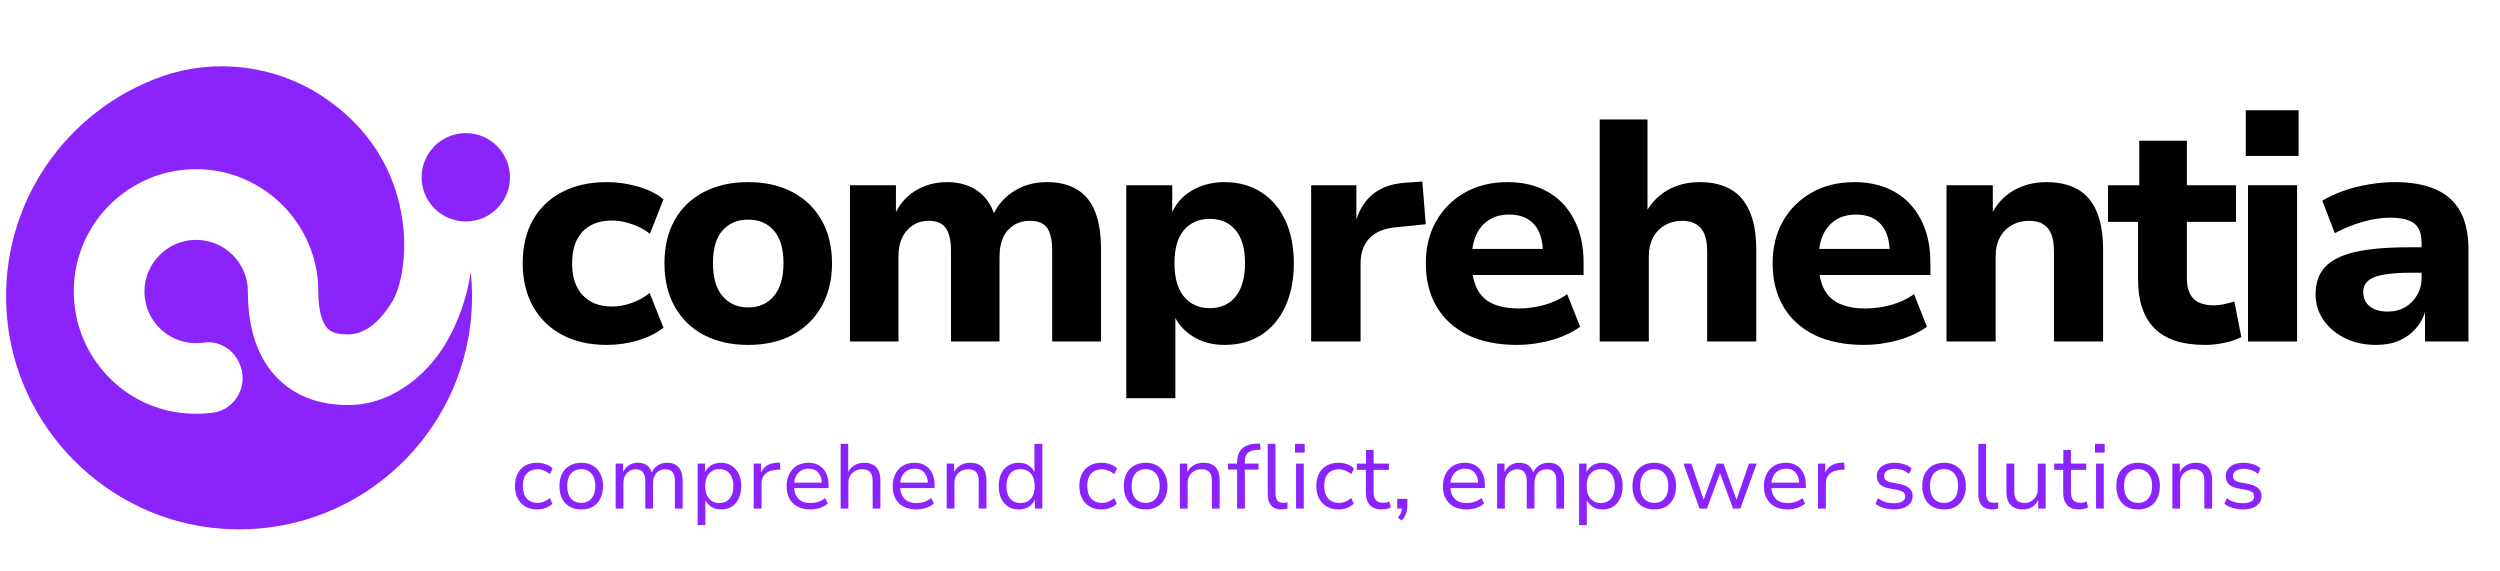 <svg xmlns="http://www.w3.org/2000/svg" xmlns:xlink="http://www.w3.org/1999/xlink" width="350" viewBox="0 0 262.5 60" height="80" preserveAspectRatio="xMidYMid meet"><defs><g></g><clipPath id="0bb6392242"><path d="M 0 6.023 L 50 6.023 L 50 56 L 0 56 Z M 0 6.023 " clip-rule="nonzero"></path></clipPath><clipPath id="cdf114ad8e"><path d="M 44 13 L 53.898 13 L 53.898 24 L 44 24 Z M 44 13 " clip-rule="nonzero"></path></clipPath></defs><g clip-path="url(#0bb6392242)"><path fill="#8b24fc" d="M 47.461 34.848 C 45.27 39.332 41.195 42.348 37.055 42.512 C 33.102 42.68 30.668 41.191 29.328 39.898 C 27.125 37.797 26.027 34.664 26.027 30.602 C 26.027 27.621 23.594 25.188 20.598 25.188 C 17.281 25.188 14.648 28.184 15.258 31.59 C 15.637 33.723 17.312 35.453 19.426 35.91 C 20.094 36.047 20.766 36.078 21.402 35.973 C 22.941 35.742 24.43 36.641 25.086 38.039 C 25.102 38.07 25.102 38.086 25.113 38.102 C 26.18 40.34 24.797 43 22.348 43.336 C 20.84 43.531 19.273 43.473 17.723 43.137 C 12.535 41.98 8.551 37.586 7.863 32.305 C 6.832 24.473 12.93 17.762 20.582 17.762 C 27.656 17.762 33.422 23.527 33.422 30.602 C 33.422 32.488 33.785 33.918 34.441 34.543 C 34.883 34.953 35.641 35.152 36.738 35.105 C 37.695 35.059 39.34 34.602 41.117 31.789 C 43.172 28.547 44.176 16.773 33.711 10.02 C 28.766 6.824 22.543 6.082 16.992 8.027 C 7.027 11.543 0 21.309 0.684 32.625 C 1.414 44.781 11.211 54.684 23.367 55.52 C 37.664 56.508 49.562 45.207 49.562 31.121 C 49.562 30.254 49.516 29.402 49.426 28.562 C 49.012 31.422 48.086 33.555 47.461 34.848 Z M 47.461 34.848 " fill-opacity="1" fill-rule="nonzero"></path></g><g clip-path="url(#cdf114ad8e)"><path fill="#8b24fc" d="M 53.547 18.613 C 53.547 18.918 53.516 19.223 53.457 19.52 C 53.398 19.82 53.309 20.109 53.191 20.391 C 53.078 20.672 52.934 20.941 52.766 21.191 C 52.594 21.445 52.402 21.68 52.188 21.895 C 51.973 22.109 51.738 22.305 51.484 22.473 C 51.23 22.641 50.965 22.785 50.684 22.902 C 50.402 23.02 50.109 23.105 49.812 23.164 C 49.512 23.227 49.211 23.254 48.906 23.254 C 48.602 23.254 48.301 23.227 48 23.164 C 47.703 23.105 47.414 23.02 47.133 22.902 C 46.852 22.785 46.582 22.641 46.328 22.473 C 46.074 22.305 45.84 22.109 45.625 21.895 C 45.41 21.68 45.219 21.445 45.051 21.191 C 44.879 20.941 44.738 20.672 44.621 20.391 C 44.504 20.109 44.414 19.82 44.355 19.52 C 44.297 19.223 44.266 18.918 44.266 18.613 C 44.266 18.309 44.297 18.008 44.355 17.711 C 44.414 17.41 44.504 17.121 44.621 16.84 C 44.738 16.559 44.879 16.289 45.051 16.039 C 45.219 15.785 45.41 15.551 45.625 15.336 C 45.84 15.117 46.074 14.926 46.328 14.758 C 46.582 14.59 46.852 14.445 47.133 14.328 C 47.414 14.211 47.703 14.125 48 14.066 C 48.301 14.004 48.602 13.977 48.906 13.977 C 49.211 13.977 49.512 14.004 49.812 14.066 C 50.109 14.125 50.402 14.211 50.684 14.328 C 50.965 14.445 51.23 14.59 51.484 14.758 C 51.738 14.926 51.973 15.117 52.188 15.336 C 52.402 15.551 52.594 15.785 52.766 16.039 C 52.934 16.289 53.078 16.559 53.191 16.84 C 53.309 17.121 53.398 17.41 53.457 17.711 C 53.516 18.008 53.547 18.309 53.547 18.613 Z M 53.547 18.613 " fill-opacity="1" fill-rule="nonzero"></path></g><g fill="#000000" fill-opacity="1"><g transform="translate(53.555, 35.857)"><g><path d="M 10.156 0.359 C 8.363 0.359 6.805 0.008 5.484 -0.688 C 4.16 -1.395 3.133 -2.395 2.406 -3.688 C 1.688 -4.977 1.328 -6.492 1.328 -8.234 C 1.328 -9.973 1.688 -11.484 2.406 -12.766 C 3.133 -14.047 4.16 -15.023 5.484 -15.703 C 6.805 -16.391 8.363 -16.734 10.156 -16.734 C 11.301 -16.734 12.41 -16.57 13.484 -16.25 C 14.566 -15.938 15.441 -15.492 16.109 -14.922 L 14.688 -11.312 C 14.133 -11.75 13.5 -12.086 12.781 -12.328 C 12.062 -12.578 11.375 -12.703 10.719 -12.703 C 9.395 -12.703 8.363 -12.316 7.625 -11.547 C 6.883 -10.773 6.516 -9.66 6.516 -8.203 C 6.516 -6.766 6.883 -5.648 7.625 -4.859 C 8.363 -4.066 9.395 -3.672 10.719 -3.672 C 11.375 -3.672 12.062 -3.797 12.781 -4.047 C 13.5 -4.305 14.125 -4.656 14.656 -5.094 L 16.109 -1.453 C 15.422 -0.898 14.539 -0.457 13.469 -0.125 C 12.406 0.195 11.301 0.359 10.156 0.359 Z M 10.156 0.359 "></path></g></g></g><g fill="#000000" fill-opacity="1"><g transform="translate(68.439, 35.857)"><g><path d="M 10.125 0.359 C 8.332 0.359 6.773 0.008 5.453 -0.688 C 4.129 -1.395 3.109 -2.395 2.391 -3.688 C 1.68 -4.977 1.328 -6.484 1.328 -8.203 C 1.328 -9.941 1.68 -11.453 2.391 -12.734 C 3.109 -14.016 4.129 -15 5.453 -15.688 C 6.773 -16.383 8.332 -16.734 10.125 -16.734 C 11.906 -16.734 13.453 -16.383 14.766 -15.688 C 16.078 -15 17.098 -14.016 17.828 -12.734 C 18.555 -11.453 18.922 -9.941 18.922 -8.203 C 18.922 -6.484 18.555 -4.977 17.828 -3.688 C 17.098 -2.395 16.078 -1.395 14.766 -0.688 C 13.453 0.008 11.906 0.359 10.125 0.359 Z M 10.125 -3.578 C 11.25 -3.578 12.145 -3.973 12.812 -4.766 C 13.488 -5.555 13.828 -6.711 13.828 -8.234 C 13.828 -9.754 13.488 -10.895 12.812 -11.656 C 12.145 -12.414 11.25 -12.797 10.125 -12.797 C 9 -12.797 8.098 -12.414 7.422 -11.656 C 6.754 -10.895 6.422 -9.754 6.422 -8.234 C 6.422 -6.711 6.754 -5.555 7.422 -4.766 C 8.098 -3.973 9 -3.578 10.125 -3.578 Z M 10.125 -3.578 "></path></g></g></g><g fill="#000000" fill-opacity="1"><g transform="translate(87.027, 35.857)"><g><path d="M 2.219 0 L 2.219 -16.406 L 7.047 -16.406 L 7.047 -13.234 L 6.875 -13.234 C 7.188 -13.961 7.609 -14.582 8.141 -15.094 C 8.672 -15.613 9.297 -16.016 10.016 -16.297 C 10.742 -16.586 11.539 -16.734 12.406 -16.734 C 13.664 -16.734 14.727 -16.43 15.594 -15.828 C 16.469 -15.223 17.082 -14.336 17.438 -13.172 L 17.203 -13.172 C 17.641 -14.223 18.359 -15.078 19.359 -15.734 C 20.367 -16.398 21.547 -16.734 22.891 -16.734 C 24.148 -16.734 25.203 -16.477 26.047 -15.969 C 26.898 -15.469 27.535 -14.691 27.953 -13.641 C 28.367 -12.598 28.578 -11.27 28.578 -9.656 L 28.578 0 L 23.453 0 L 23.453 -9.531 C 23.453 -10.602 23.281 -11.395 22.938 -11.906 C 22.594 -12.414 21.984 -12.672 21.109 -12.672 C 20.461 -12.672 19.895 -12.516 19.406 -12.203 C 18.926 -11.898 18.555 -11.473 18.297 -10.922 C 18.047 -10.367 17.922 -9.691 17.922 -8.891 L 17.922 0 L 12.828 0 L 12.828 -9.531 C 12.828 -10.602 12.645 -11.395 12.281 -11.906 C 11.926 -12.414 11.328 -12.672 10.484 -12.672 C 9.848 -12.672 9.285 -12.508 8.797 -12.188 C 8.316 -11.863 7.945 -11.426 7.688 -10.875 C 7.438 -10.332 7.312 -9.688 7.312 -8.938 L 7.312 0 Z M 2.219 0 "></path></g></g></g><g fill="#000000" fill-opacity="1"><g transform="translate(116.101, 35.857)"><g><path d="M 2.156 5.953 L 2.156 -16.406 L 6.984 -16.406 L 6.984 -13.234 L 6.844 -13.234 C 7.238 -14.316 7.941 -15.172 8.953 -15.797 C 9.973 -16.422 11.145 -16.734 12.469 -16.734 C 13.945 -16.734 15.234 -16.379 16.328 -15.672 C 17.422 -14.973 18.266 -13.988 18.859 -12.719 C 19.453 -11.445 19.75 -9.941 19.75 -8.203 C 19.75 -6.504 19.457 -5.008 18.875 -3.719 C 18.289 -2.426 17.453 -1.422 16.359 -0.703 C 15.266 0.004 13.969 0.359 12.469 0.359 C 11.188 0.359 10.07 0.055 9.125 -0.547 C 8.176 -1.148 7.504 -1.938 7.109 -2.906 L 7.312 -2.906 L 7.312 5.953 Z M 10.922 -3.5 C 12.066 -3.5 12.969 -3.898 13.625 -4.703 C 14.289 -5.516 14.625 -6.691 14.625 -8.234 C 14.625 -9.773 14.289 -10.93 13.625 -11.703 C 12.969 -12.484 12.066 -12.875 10.922 -12.875 C 9.797 -12.875 8.895 -12.484 8.219 -11.703 C 7.551 -10.93 7.219 -9.773 7.219 -8.234 C 7.219 -6.691 7.551 -5.516 8.219 -4.703 C 8.895 -3.898 9.797 -3.5 10.922 -3.5 Z M 10.922 -3.5 "></path></g></g></g><g fill="#000000" fill-opacity="1"><g transform="translate(135.516, 35.857)"><g><path d="M 2.156 0 L 2.156 -16.406 L 6.906 -16.406 L 6.906 -12.344 L 6.781 -12.344 C 7.094 -13.645 7.691 -14.672 8.578 -15.422 C 9.473 -16.172 10.641 -16.586 12.078 -16.672 L 13.828 -16.797 L 14.188 -12.312 L 11.109 -12 C 9.859 -11.895 8.914 -11.508 8.281 -10.844 C 7.656 -10.188 7.344 -9.297 7.344 -8.172 L 7.344 0 Z M 2.156 0 "></path></g></g></g><g fill="#000000" fill-opacity="1"><g transform="translate(148.383, 35.857)"><g><path d="M 10.922 0.359 C 8.891 0.359 7.156 0.008 5.719 -0.688 C 4.289 -1.395 3.203 -2.391 2.453 -3.672 C 1.703 -4.953 1.328 -6.461 1.328 -8.203 C 1.328 -9.859 1.68 -11.32 2.391 -12.594 C 3.109 -13.875 4.113 -14.883 5.406 -15.625 C 6.695 -16.363 8.203 -16.734 9.922 -16.734 C 11.535 -16.734 12.938 -16.395 14.125 -15.719 C 15.312 -15.051 16.234 -14.082 16.891 -12.812 C 17.555 -11.551 17.891 -10.047 17.891 -8.297 L 17.891 -6.984 L 5.484 -6.984 L 5.484 -9.719 L 14.094 -9.719 L 13.625 -9.234 C 13.625 -10.598 13.316 -11.617 12.703 -12.297 C 12.086 -12.984 11.219 -13.328 10.094 -13.328 C 9.27 -13.328 8.566 -13.145 7.984 -12.781 C 7.398 -12.414 6.945 -11.891 6.625 -11.203 C 6.312 -10.523 6.156 -9.691 6.156 -8.703 L 6.156 -8.328 C 6.156 -7.211 6.332 -6.297 6.688 -5.578 C 7.039 -4.859 7.582 -4.328 8.312 -3.984 C 9.051 -3.641 9.973 -3.469 11.078 -3.469 C 11.941 -3.469 12.828 -3.586 13.734 -3.828 C 14.648 -4.078 15.461 -4.457 16.172 -4.969 L 17.531 -1.547 C 16.664 -0.93 15.641 -0.457 14.453 -0.125 C 13.266 0.195 12.086 0.359 10.922 0.359 Z M 10.922 0.359 "></path></g></g></g><g fill="#000000" fill-opacity="1"><g transform="translate(165.813, 35.857)"><g><path d="M 2.156 0 L 2.156 -23.312 L 7.172 -23.312 L 7.172 -13.359 L 6.906 -13.359 C 7.438 -14.422 8.203 -15.25 9.203 -15.844 C 10.211 -16.438 11.359 -16.734 12.641 -16.734 C 13.961 -16.734 15.055 -16.477 15.922 -15.969 C 16.797 -15.469 17.457 -14.691 17.906 -13.641 C 18.363 -12.598 18.594 -11.27 18.594 -9.656 L 18.594 0 L 13.438 0 L 13.438 -9.453 C 13.438 -10.203 13.344 -10.805 13.156 -11.266 C 12.969 -11.734 12.676 -12.082 12.281 -12.312 C 11.895 -12.551 11.414 -12.672 10.844 -12.672 C 10.145 -12.672 9.531 -12.516 9 -12.203 C 8.469 -11.898 8.051 -11.469 7.75 -10.906 C 7.457 -10.344 7.312 -9.695 7.312 -8.969 L 7.312 0 Z M 2.156 0 "></path></g></g></g><g fill="#000000" fill-opacity="1"><g transform="translate(184.799, 35.857)"><g><path d="M 10.922 0.359 C 8.891 0.359 7.156 0.008 5.719 -0.688 C 4.289 -1.395 3.203 -2.391 2.453 -3.672 C 1.703 -4.953 1.328 -6.461 1.328 -8.203 C 1.328 -9.859 1.68 -11.32 2.391 -12.594 C 3.109 -13.875 4.113 -14.883 5.406 -15.625 C 6.695 -16.363 8.203 -16.734 9.922 -16.734 C 11.535 -16.734 12.938 -16.395 14.125 -15.719 C 15.312 -15.051 16.234 -14.082 16.891 -12.812 C 17.555 -11.551 17.891 -10.047 17.891 -8.297 L 17.891 -6.984 L 5.484 -6.984 L 5.484 -9.719 L 14.094 -9.719 L 13.625 -9.234 C 13.625 -10.598 13.316 -11.617 12.703 -12.297 C 12.086 -12.984 11.219 -13.328 10.094 -13.328 C 9.27 -13.328 8.566 -13.145 7.984 -12.781 C 7.398 -12.414 6.945 -11.891 6.625 -11.203 C 6.312 -10.523 6.156 -9.691 6.156 -8.703 L 6.156 -8.328 C 6.156 -7.211 6.332 -6.297 6.688 -5.578 C 7.039 -4.859 7.582 -4.328 8.312 -3.984 C 9.051 -3.641 9.973 -3.469 11.078 -3.469 C 11.941 -3.469 12.828 -3.586 13.734 -3.828 C 14.648 -4.078 15.461 -4.457 16.172 -4.969 L 17.531 -1.547 C 16.664 -0.93 15.641 -0.457 14.453 -0.125 C 13.266 0.195 12.086 0.359 10.922 0.359 Z M 10.922 0.359 "></path></g></g></g><g fill="#000000" fill-opacity="1"><g transform="translate(202.229, 35.857)"><g><path d="M 2.156 0 L 2.156 -16.406 L 7.016 -16.406 L 7.016 -13.266 L 6.844 -13.266 C 7.375 -14.391 8.148 -15.25 9.172 -15.844 C 10.203 -16.438 11.359 -16.734 12.641 -16.734 C 13.961 -16.734 15.062 -16.477 15.938 -15.969 C 16.82 -15.469 17.484 -14.691 17.922 -13.641 C 18.367 -12.598 18.594 -11.27 18.594 -9.656 L 18.594 0 L 13.438 0 L 13.438 -9.453 C 13.438 -10.203 13.344 -10.805 13.156 -11.266 C 12.969 -11.734 12.688 -12.082 12.312 -12.312 C 11.938 -12.551 11.445 -12.672 10.844 -12.672 C 10.145 -12.672 9.531 -12.516 9 -12.203 C 8.469 -11.898 8.051 -11.469 7.75 -10.906 C 7.457 -10.344 7.312 -9.695 7.312 -8.969 L 7.312 0 Z M 2.156 0 "></path></g></g></g><g fill="#000000" fill-opacity="1"><g transform="translate(221.215, 35.857)"><g><path d="M 10.328 0.359 C 7.922 0.359 6.145 -0.223 5 -1.391 C 3.852 -2.555 3.281 -4.254 3.281 -6.484 L 3.281 -12.562 L 0.125 -12.562 L 0.125 -16.406 L 3.406 -16.406 L 3.406 -21.078 L 8.406 -21.078 L 8.406 -16.406 L 13.562 -16.406 L 13.562 -12.562 L 8.406 -12.562 L 8.406 -6.656 C 8.406 -5.695 8.633 -4.977 9.094 -4.5 C 9.562 -4.031 10.281 -3.797 11.25 -3.797 C 11.582 -3.797 11.926 -3.832 12.281 -3.906 C 12.645 -3.988 13.016 -4.086 13.391 -4.203 L 14.125 -0.469 C 13.594 -0.195 12.992 0.004 12.328 0.141 C 11.672 0.285 11.004 0.359 10.328 0.359 Z M 10.328 0.359 "></path></g></g></g><g fill="#000000" fill-opacity="1"><g transform="translate(233.883, 35.857)"><g><path d="M 1.922 -19.484 L 1.922 -24.281 L 7.469 -24.281 L 7.469 -19.484 Z M 2.156 0 L 2.156 -16.406 L 7.312 -16.406 L 7.312 0 Z M 2.156 0 "></path></g></g></g><g fill="#000000" fill-opacity="1"><g transform="translate(241.655, 35.857)"><g><path d="M 7.844 0.359 C 6.625 0.359 5.535 0.125 4.578 -0.344 C 3.617 -0.82 2.863 -1.457 2.312 -2.25 C 1.758 -3.039 1.484 -3.945 1.484 -4.969 C 1.484 -6.156 1.812 -7.102 2.469 -7.812 C 3.133 -8.531 4.176 -9.055 5.594 -9.391 C 7.02 -9.723 8.906 -9.891 11.25 -9.891 L 13.203 -9.891 L 13.203 -7.219 L 11.375 -7.219 C 10.52 -7.219 9.781 -7.176 9.156 -7.094 C 8.539 -7.02 8.035 -6.906 7.641 -6.75 C 7.242 -6.594 6.953 -6.383 6.766 -6.125 C 6.578 -5.875 6.484 -5.562 6.484 -5.188 C 6.484 -4.551 6.711 -4.051 7.172 -3.688 C 7.641 -3.32 8.27 -3.141 9.062 -3.141 C 9.727 -3.141 10.32 -3.285 10.844 -3.578 C 11.375 -3.879 11.801 -4.301 12.125 -4.844 C 12.445 -5.383 12.609 -6 12.609 -6.688 L 12.609 -10.359 C 12.609 -11.328 12.348 -12.008 11.828 -12.406 C 11.305 -12.801 10.461 -13 9.297 -13 C 8.43 -13 7.508 -12.863 6.531 -12.594 C 5.551 -12.332 4.539 -11.926 3.5 -11.375 L 2.188 -14.781 C 2.844 -15.176 3.594 -15.523 4.438 -15.828 C 5.289 -16.129 6.18 -16.352 7.109 -16.5 C 8.035 -16.656 8.941 -16.734 9.828 -16.734 C 11.504 -16.734 12.914 -16.484 14.062 -15.984 C 15.207 -15.492 16.07 -14.727 16.656 -13.688 C 17.238 -12.656 17.531 -11.312 17.531 -9.656 L 17.531 0 L 12.969 0 L 12.969 -3.281 L 13.031 -3.281 C 12.832 -2.551 12.492 -1.914 12.016 -1.375 C 11.547 -0.832 10.961 -0.406 10.266 -0.094 C 9.578 0.207 8.77 0.359 7.844 0.359 Z M 7.844 0.359 "></path></g></g></g><g fill="#8b24fc" fill-opacity="1"><g transform="translate(53.555, 53.4)"><g><path d="M 2.859 0.094 C 2.367 0.094 1.945 -0.008 1.594 -0.219 C 1.25 -0.426 0.984 -0.711 0.797 -1.078 C 0.609 -1.453 0.516 -1.883 0.516 -2.375 C 0.516 -2.883 0.609 -3.316 0.797 -3.672 C 0.984 -4.035 1.254 -4.316 1.609 -4.516 C 1.961 -4.711 2.379 -4.812 2.859 -4.812 C 3.16 -4.812 3.457 -4.758 3.75 -4.656 C 4.039 -4.551 4.281 -4.406 4.469 -4.219 L 4.188 -3.609 C 4 -3.773 3.789 -3.898 3.562 -3.984 C 3.344 -4.078 3.125 -4.125 2.906 -4.125 C 2.414 -4.125 2.031 -3.973 1.75 -3.672 C 1.477 -3.367 1.344 -2.938 1.344 -2.375 C 1.344 -1.82 1.477 -1.383 1.75 -1.062 C 2.031 -0.75 2.414 -0.594 2.906 -0.594 C 3.113 -0.594 3.328 -0.633 3.547 -0.719 C 3.773 -0.812 3.984 -0.941 4.172 -1.109 L 4.453 -0.516 C 4.266 -0.328 4.023 -0.176 3.734 -0.062 C 3.453 0.039 3.16 0.094 2.859 0.094 Z M 2.859 0.094 "></path></g></g></g><g fill="#8b24fc" fill-opacity="1"><g transform="translate(58.227, 53.4)"><g><path d="M 2.812 0.094 C 2.344 0.094 1.93 -0.004 1.578 -0.203 C 1.234 -0.41 0.969 -0.695 0.781 -1.062 C 0.602 -1.438 0.516 -1.875 0.516 -2.375 C 0.516 -2.863 0.602 -3.289 0.781 -3.656 C 0.969 -4.02 1.234 -4.301 1.578 -4.5 C 1.93 -4.707 2.344 -4.812 2.812 -4.812 C 3.281 -4.812 3.688 -4.707 4.031 -4.5 C 4.375 -4.301 4.633 -4.02 4.812 -3.656 C 5 -3.289 5.094 -2.863 5.094 -2.375 C 5.094 -1.875 5 -1.438 4.812 -1.062 C 4.633 -0.695 4.375 -0.41 4.031 -0.203 C 3.688 -0.004 3.281 0.094 2.812 0.094 Z M 2.812 -0.594 C 3.258 -0.594 3.613 -0.75 3.875 -1.062 C 4.145 -1.375 4.281 -1.812 4.281 -2.375 C 4.281 -2.926 4.145 -3.359 3.875 -3.672 C 3.613 -3.984 3.258 -4.141 2.812 -4.141 C 2.352 -4.141 1.988 -3.984 1.719 -3.672 C 1.457 -3.359 1.328 -2.926 1.328 -2.375 C 1.328 -1.812 1.457 -1.375 1.719 -1.062 C 1.988 -0.75 2.352 -0.594 2.812 -0.594 Z M 2.812 -0.594 "></path></g></g></g><g fill="#8b24fc" fill-opacity="1"><g transform="translate(63.833, 53.4)"><g><path d="M 0.812 0 L 0.812 -4.719 L 1.594 -4.719 L 1.594 -3.688 L 1.531 -3.688 C 1.613 -3.906 1.727 -4.098 1.875 -4.266 C 2.031 -4.441 2.211 -4.578 2.422 -4.672 C 2.641 -4.766 2.879 -4.812 3.141 -4.812 C 3.535 -4.812 3.863 -4.711 4.125 -4.516 C 4.383 -4.316 4.551 -4.035 4.625 -3.672 L 4.547 -3.672 C 4.672 -4.004 4.875 -4.273 5.156 -4.484 C 5.445 -4.703 5.801 -4.812 6.219 -4.812 C 6.582 -4.812 6.879 -4.738 7.109 -4.594 C 7.348 -4.457 7.531 -4.25 7.656 -3.969 C 7.781 -3.695 7.844 -3.352 7.844 -2.938 L 7.844 0 L 7.031 0 L 7.031 -2.875 C 7.031 -3.301 6.953 -3.613 6.797 -3.812 C 6.648 -4.02 6.395 -4.125 6.031 -4.125 C 5.758 -4.125 5.523 -4.062 5.328 -3.938 C 5.141 -3.812 4.992 -3.641 4.891 -3.422 C 4.785 -3.203 4.734 -2.945 4.734 -2.656 L 4.734 0 L 3.922 0 L 3.922 -2.875 C 3.922 -3.301 3.836 -3.613 3.672 -3.812 C 3.516 -4.02 3.266 -4.125 2.922 -4.125 C 2.66 -4.125 2.43 -4.055 2.234 -3.922 C 2.035 -3.797 1.883 -3.625 1.781 -3.406 C 1.676 -3.188 1.625 -2.941 1.625 -2.672 L 1.625 0 Z M 0.812 0 "></path></g></g></g><g fill="#8b24fc" fill-opacity="1"><g transform="translate(72.455, 53.4)"><g><path d="M 0.797 1.734 L 0.797 -4.719 L 1.578 -4.719 L 1.578 -3.656 L 1.516 -3.656 C 1.641 -4.008 1.852 -4.289 2.156 -4.5 C 2.469 -4.707 2.832 -4.812 3.25 -4.812 C 3.676 -4.812 4.047 -4.707 4.359 -4.5 C 4.68 -4.301 4.93 -4.02 5.109 -3.656 C 5.285 -3.289 5.375 -2.859 5.375 -2.359 C 5.375 -1.867 5.285 -1.438 5.109 -1.062 C 4.941 -0.695 4.695 -0.41 4.375 -0.203 C 4.062 -0.004 3.688 0.094 3.25 0.094 C 2.832 0.094 2.473 -0.008 2.172 -0.219 C 1.879 -0.426 1.672 -0.703 1.547 -1.047 L 1.609 -1.047 L 1.609 1.734 Z M 3.078 -0.578 C 3.535 -0.578 3.895 -0.734 4.156 -1.047 C 4.414 -1.359 4.547 -1.801 4.547 -2.375 C 4.547 -2.938 4.414 -3.367 4.156 -3.672 C 3.895 -3.984 3.535 -4.141 3.078 -4.141 C 2.629 -4.141 2.27 -3.984 2 -3.672 C 1.727 -3.367 1.594 -2.938 1.594 -2.375 C 1.594 -1.801 1.727 -1.359 2 -1.047 C 2.27 -0.734 2.629 -0.578 3.078 -0.578 Z M 3.078 -0.578 "></path></g></g></g><g fill="#8b24fc" fill-opacity="1"><g transform="translate(78.34, 53.4)"><g><path d="M 0.797 0 L 0.797 -4.719 L 1.562 -4.719 L 1.562 -3.625 L 1.516 -3.625 C 1.629 -3.988 1.828 -4.27 2.109 -4.469 C 2.391 -4.664 2.742 -4.781 3.172 -4.812 L 3.531 -4.844 L 3.609 -4.109 L 3.016 -4.047 C 2.566 -4.004 2.223 -3.859 1.984 -3.609 C 1.742 -3.367 1.625 -3.051 1.625 -2.656 L 1.625 0 Z M 0.797 0 "></path></g></g></g><g fill="#8b24fc" fill-opacity="1"><g transform="translate(82.078, 53.4)"><g><path d="M 3 0.094 C 2.488 0.094 2.047 -0.004 1.672 -0.203 C 1.297 -0.398 1.008 -0.68 0.812 -1.047 C 0.613 -1.41 0.516 -1.848 0.516 -2.359 C 0.516 -2.836 0.609 -3.258 0.797 -3.625 C 0.984 -4 1.25 -4.289 1.594 -4.5 C 1.945 -4.707 2.352 -4.812 2.812 -4.812 C 3.258 -4.812 3.641 -4.711 3.953 -4.516 C 4.266 -4.328 4.504 -4.055 4.672 -3.703 C 4.836 -3.359 4.922 -2.941 4.922 -2.453 L 4.922 -2.156 L 1.125 -2.156 L 1.125 -2.719 L 4.391 -2.719 L 4.219 -2.562 C 4.219 -3.07 4.098 -3.469 3.859 -3.75 C 3.629 -4.039 3.285 -4.188 2.828 -4.188 C 2.516 -4.188 2.242 -4.113 2.016 -3.969 C 1.785 -3.832 1.609 -3.633 1.484 -3.375 C 1.359 -3.113 1.297 -2.805 1.297 -2.453 L 1.297 -2.375 C 1.297 -1.977 1.363 -1.648 1.5 -1.391 C 1.633 -1.129 1.828 -0.926 2.078 -0.781 C 2.336 -0.645 2.648 -0.578 3.016 -0.578 C 3.273 -0.578 3.535 -0.613 3.797 -0.688 C 4.066 -0.77 4.32 -0.91 4.562 -1.109 L 4.844 -0.531 C 4.613 -0.332 4.332 -0.176 4 -0.062 C 3.664 0.039 3.332 0.094 3 0.094 Z M 3 0.094 "></path></g></g></g><g fill="#8b24fc" fill-opacity="1"><g transform="translate(87.472, 53.4)"><g><path d="M 0.797 0 L 0.797 -6.797 L 1.594 -6.797 L 1.594 -3.703 L 1.531 -3.703 C 1.676 -4.055 1.898 -4.328 2.203 -4.516 C 2.504 -4.711 2.852 -4.812 3.25 -4.812 C 3.633 -4.812 3.953 -4.738 4.203 -4.594 C 4.461 -4.457 4.656 -4.25 4.781 -3.969 C 4.906 -3.695 4.969 -3.352 4.969 -2.938 L 4.969 0 L 4.156 0 L 4.156 -2.875 C 4.156 -3.145 4.117 -3.375 4.047 -3.562 C 3.973 -3.75 3.852 -3.891 3.688 -3.984 C 3.531 -4.078 3.32 -4.125 3.062 -4.125 C 2.77 -4.125 2.516 -4.062 2.297 -3.938 C 2.078 -3.812 1.906 -3.641 1.781 -3.422 C 1.664 -3.203 1.609 -2.953 1.609 -2.672 L 1.609 0 Z M 0.797 0 "></path></g></g></g><g fill="#8b24fc" fill-opacity="1"><g transform="translate(93.213, 53.4)"><g><path d="M 3 0.094 C 2.488 0.094 2.047 -0.004 1.672 -0.203 C 1.297 -0.398 1.008 -0.68 0.812 -1.047 C 0.613 -1.41 0.516 -1.848 0.516 -2.359 C 0.516 -2.836 0.609 -3.258 0.797 -3.625 C 0.984 -4 1.25 -4.289 1.594 -4.5 C 1.945 -4.707 2.352 -4.812 2.812 -4.812 C 3.258 -4.812 3.641 -4.711 3.953 -4.516 C 4.266 -4.328 4.504 -4.055 4.672 -3.703 C 4.836 -3.359 4.922 -2.941 4.922 -2.453 L 4.922 -2.156 L 1.125 -2.156 L 1.125 -2.719 L 4.391 -2.719 L 4.219 -2.562 C 4.219 -3.07 4.098 -3.469 3.859 -3.75 C 3.629 -4.039 3.285 -4.188 2.828 -4.188 C 2.516 -4.188 2.242 -4.113 2.016 -3.969 C 1.785 -3.832 1.609 -3.633 1.484 -3.375 C 1.359 -3.113 1.297 -2.805 1.297 -2.453 L 1.297 -2.375 C 1.297 -1.977 1.363 -1.648 1.5 -1.391 C 1.633 -1.129 1.828 -0.926 2.078 -0.781 C 2.336 -0.645 2.648 -0.578 3.016 -0.578 C 3.273 -0.578 3.535 -0.613 3.797 -0.688 C 4.066 -0.77 4.32 -0.91 4.562 -1.109 L 4.844 -0.531 C 4.613 -0.332 4.332 -0.176 4 -0.062 C 3.664 0.039 3.332 0.094 3 0.094 Z M 3 0.094 "></path></g></g></g><g fill="#8b24fc" fill-opacity="1"><g transform="translate(98.608, 53.4)"><g><path d="M 0.797 0 L 0.797 -4.719 L 1.578 -4.719 L 1.578 -3.688 L 1.516 -3.688 C 1.66 -4.051 1.883 -4.328 2.188 -4.516 C 2.5 -4.711 2.852 -4.812 3.25 -4.812 C 3.633 -4.812 3.953 -4.742 4.203 -4.609 C 4.461 -4.473 4.656 -4.266 4.781 -3.984 C 4.906 -3.703 4.969 -3.352 4.969 -2.938 L 4.969 0 L 4.156 0 L 4.156 -2.875 C 4.156 -3.145 4.117 -3.375 4.047 -3.562 C 3.973 -3.75 3.852 -3.891 3.688 -3.984 C 3.531 -4.078 3.32 -4.125 3.062 -4.125 C 2.77 -4.125 2.516 -4.062 2.297 -3.938 C 2.078 -3.812 1.906 -3.641 1.781 -3.422 C 1.664 -3.203 1.609 -2.953 1.609 -2.672 L 1.609 0 Z M 0.797 0 "></path></g></g></g><g fill="#8b24fc" fill-opacity="1"><g transform="translate(104.349, 53.4)"><g><path d="M 2.641 0.094 C 2.211 0.094 1.836 -0.004 1.516 -0.203 C 1.191 -0.41 0.941 -0.695 0.766 -1.062 C 0.598 -1.438 0.516 -1.867 0.516 -2.359 C 0.516 -2.859 0.598 -3.289 0.766 -3.656 C 0.941 -4.02 1.188 -4.301 1.5 -4.5 C 1.82 -4.707 2.195 -4.812 2.625 -4.812 C 3.051 -4.812 3.41 -4.707 3.703 -4.5 C 4.004 -4.301 4.211 -4.031 4.328 -3.688 L 4.266 -3.688 L 4.266 -6.797 L 5.094 -6.797 L 5.094 0 L 4.312 0 L 4.312 -1.078 L 4.359 -1.078 C 4.242 -0.723 4.031 -0.438 3.719 -0.219 C 3.414 -0.008 3.055 0.094 2.641 0.094 Z M 2.812 -0.578 C 3.258 -0.578 3.617 -0.734 3.891 -1.047 C 4.16 -1.359 4.297 -1.797 4.297 -2.359 C 4.297 -2.922 4.16 -3.359 3.891 -3.672 C 3.617 -3.984 3.258 -4.141 2.812 -4.141 C 2.352 -4.141 1.988 -3.984 1.719 -3.672 C 1.457 -3.359 1.328 -2.922 1.328 -2.359 C 1.328 -1.797 1.457 -1.359 1.719 -1.047 C 1.988 -0.734 2.352 -0.578 2.812 -0.578 Z M 2.812 -0.578 "></path></g></g></g><g fill="#8b24fc" fill-opacity="1"><g transform="translate(110.235, 53.4)"><g></g></g></g><g fill="#8b24fc" fill-opacity="1"><g transform="translate(112.816, 53.4)"><g><path d="M 2.859 0.094 C 2.367 0.094 1.945 -0.008 1.594 -0.219 C 1.25 -0.426 0.984 -0.711 0.797 -1.078 C 0.609 -1.453 0.516 -1.883 0.516 -2.375 C 0.516 -2.883 0.609 -3.316 0.797 -3.672 C 0.984 -4.035 1.254 -4.316 1.609 -4.516 C 1.961 -4.711 2.379 -4.812 2.859 -4.812 C 3.16 -4.812 3.457 -4.758 3.75 -4.656 C 4.039 -4.551 4.281 -4.406 4.469 -4.219 L 4.188 -3.609 C 4 -3.773 3.789 -3.898 3.562 -3.984 C 3.344 -4.078 3.125 -4.125 2.906 -4.125 C 2.414 -4.125 2.031 -3.973 1.75 -3.672 C 1.477 -3.367 1.344 -2.938 1.344 -2.375 C 1.344 -1.82 1.477 -1.383 1.75 -1.062 C 2.031 -0.75 2.414 -0.594 2.906 -0.594 C 3.113 -0.594 3.328 -0.633 3.547 -0.719 C 3.773 -0.812 3.984 -0.941 4.172 -1.109 L 4.453 -0.516 C 4.266 -0.328 4.023 -0.176 3.734 -0.062 C 3.453 0.039 3.16 0.094 2.859 0.094 Z M 2.859 0.094 "></path></g></g></g><g fill="#8b24fc" fill-opacity="1"><g transform="translate(117.488, 53.4)"><g><path d="M 2.812 0.094 C 2.344 0.094 1.93 -0.004 1.578 -0.203 C 1.234 -0.41 0.969 -0.695 0.781 -1.062 C 0.602 -1.438 0.516 -1.875 0.516 -2.375 C 0.516 -2.863 0.602 -3.289 0.781 -3.656 C 0.969 -4.02 1.234 -4.301 1.578 -4.5 C 1.93 -4.707 2.344 -4.812 2.812 -4.812 C 3.281 -4.812 3.688 -4.707 4.031 -4.5 C 4.375 -4.301 4.633 -4.02 4.812 -3.656 C 5 -3.289 5.094 -2.863 5.094 -2.375 C 5.094 -1.875 5 -1.438 4.812 -1.062 C 4.633 -0.695 4.375 -0.41 4.031 -0.203 C 3.688 -0.004 3.281 0.094 2.812 0.094 Z M 2.812 -0.594 C 3.258 -0.594 3.613 -0.75 3.875 -1.062 C 4.145 -1.375 4.281 -1.812 4.281 -2.375 C 4.281 -2.926 4.145 -3.359 3.875 -3.672 C 3.613 -3.984 3.258 -4.141 2.812 -4.141 C 2.352 -4.141 1.988 -3.984 1.719 -3.672 C 1.457 -3.359 1.328 -2.926 1.328 -2.375 C 1.328 -1.812 1.457 -1.375 1.719 -1.062 C 1.988 -0.75 2.352 -0.594 2.812 -0.594 Z M 2.812 -0.594 "></path></g></g></g><g fill="#8b24fc" fill-opacity="1"><g transform="translate(123.094, 53.4)"><g><path d="M 0.797 0 L 0.797 -4.719 L 1.578 -4.719 L 1.578 -3.688 L 1.516 -3.688 C 1.66 -4.051 1.883 -4.328 2.188 -4.516 C 2.5 -4.711 2.852 -4.812 3.25 -4.812 C 3.633 -4.812 3.953 -4.742 4.203 -4.609 C 4.461 -4.473 4.656 -4.266 4.781 -3.984 C 4.906 -3.703 4.969 -3.352 4.969 -2.938 L 4.969 0 L 4.156 0 L 4.156 -2.875 C 4.156 -3.145 4.117 -3.375 4.047 -3.562 C 3.973 -3.75 3.852 -3.891 3.688 -3.984 C 3.531 -4.078 3.32 -4.125 3.062 -4.125 C 2.77 -4.125 2.516 -4.062 2.297 -3.938 C 2.078 -3.812 1.906 -3.641 1.781 -3.422 C 1.664 -3.203 1.609 -2.953 1.609 -2.672 L 1.609 0 Z M 0.797 0 "></path></g></g></g><g fill="#8b24fc" fill-opacity="1"><g transform="translate(128.835, 53.4)"><g><path d="M 1.062 0 L 1.062 -4.094 L 0.109 -4.094 L 0.109 -4.719 L 1.281 -4.719 L 1.062 -4.516 L 1.062 -4.844 C 1.062 -5.469 1.223 -5.941 1.547 -6.266 C 1.879 -6.598 2.375 -6.781 3.031 -6.812 L 3.469 -6.828 L 3.531 -6.172 L 3.031 -6.156 C 2.781 -6.133 2.57 -6.082 2.406 -6 C 2.238 -5.914 2.109 -5.785 2.016 -5.609 C 1.922 -5.441 1.875 -5.223 1.875 -4.953 L 1.875 -4.609 L 1.766 -4.719 L 3.312 -4.719 L 3.312 -4.094 L 1.875 -4.094 L 1.875 0 Z M 1.062 0 "></path></g></g></g><g fill="#8b24fc" fill-opacity="1"><g transform="translate(132.313, 53.4)"><g><path d="M 2.234 0.094 C 1.766 0.094 1.406 -0.047 1.156 -0.328 C 0.914 -0.609 0.797 -1 0.797 -1.5 L 0.797 -6.797 L 1.609 -6.797 L 1.609 -1.578 C 1.609 -1.367 1.641 -1.188 1.703 -1.031 C 1.766 -0.883 1.852 -0.773 1.969 -0.703 C 2.082 -0.641 2.223 -0.609 2.391 -0.609 C 2.473 -0.609 2.551 -0.609 2.625 -0.609 C 2.707 -0.617 2.789 -0.641 2.875 -0.672 L 2.875 0 C 2.77 0.02 2.664 0.039 2.562 0.062 C 2.457 0.082 2.348 0.094 2.234 0.094 Z M 2.234 0.094 "></path></g></g></g><g fill="#8b24fc" fill-opacity="1"><g transform="translate(135.289, 53.4)"><g><path d="M 0.688 -5.875 L 0.688 -6.797 L 1.703 -6.797 L 1.703 -5.875 Z M 0.797 0 L 0.797 -4.719 L 1.609 -4.719 L 1.609 0 Z M 0.797 0 "></path></g></g></g><g fill="#8b24fc" fill-opacity="1"><g transform="translate(137.698, 53.4)"><g><path d="M 2.859 0.094 C 2.367 0.094 1.945 -0.008 1.594 -0.219 C 1.25 -0.426 0.984 -0.711 0.797 -1.078 C 0.609 -1.453 0.516 -1.883 0.516 -2.375 C 0.516 -2.883 0.609 -3.316 0.797 -3.672 C 0.984 -4.035 1.254 -4.316 1.609 -4.516 C 1.961 -4.711 2.379 -4.812 2.859 -4.812 C 3.16 -4.812 3.457 -4.758 3.75 -4.656 C 4.039 -4.551 4.281 -4.406 4.469 -4.219 L 4.188 -3.609 C 4 -3.773 3.789 -3.898 3.562 -3.984 C 3.344 -4.078 3.125 -4.125 2.906 -4.125 C 2.414 -4.125 2.031 -3.973 1.75 -3.672 C 1.477 -3.367 1.344 -2.938 1.344 -2.375 C 1.344 -1.82 1.477 -1.383 1.75 -1.062 C 2.031 -0.75 2.414 -0.594 2.906 -0.594 C 3.113 -0.594 3.328 -0.633 3.547 -0.719 C 3.773 -0.812 3.984 -0.941 4.172 -1.109 L 4.453 -0.516 C 4.266 -0.328 4.023 -0.176 3.734 -0.062 C 3.453 0.039 3.16 0.094 2.859 0.094 Z M 2.859 0.094 "></path></g></g></g><g fill="#8b24fc" fill-opacity="1"><g transform="translate(142.37, 53.4)"><g><path d="M 2.734 0.094 C 2.172 0.094 1.75 -0.055 1.469 -0.359 C 1.188 -0.66 1.047 -1.086 1.047 -1.641 L 1.047 -4.062 L 0.094 -4.062 L 0.094 -4.719 L 1.062 -4.719 L 1.062 -6.156 L 1.859 -6.156 L 1.859 -4.719 L 3.469 -4.719 L 3.469 -4.062 L 1.859 -4.062 L 1.859 -1.719 C 1.859 -1.352 1.938 -1.078 2.094 -0.891 C 2.25 -0.703 2.504 -0.609 2.859 -0.609 C 2.973 -0.609 3.086 -0.617 3.203 -0.641 C 3.316 -0.672 3.422 -0.707 3.516 -0.75 L 3.656 -0.109 C 3.551 -0.055 3.41 -0.008 3.234 0.031 C 3.066 0.07 2.898 0.094 2.734 0.094 Z M 2.734 0.094 "></path></g></g></g><g fill="#8b24fc" fill-opacity="1"><g transform="translate(146.069, 53.4)"><g><path d="M 1.094 1.25 L 0.703 0.938 C 0.816 0.82 0.906 0.703 0.969 0.578 C 1.031 0.453 1.07 0.328 1.094 0.203 C 1.125 0.078 1.145 -0.039 1.156 -0.156 L 1.328 0 L 0.641 0 L 0.641 -1.016 L 1.703 -1.016 L 1.703 -0.281 C 1.703 -0.094 1.68 0.086 1.641 0.266 C 1.598 0.441 1.535 0.613 1.453 0.781 C 1.367 0.945 1.25 1.102 1.094 1.25 Z M 1.094 1.25 "></path></g></g></g><g fill="#8b24fc" fill-opacity="1"><g transform="translate(148.409, 53.4)"><g></g></g></g><g fill="#8b24fc" fill-opacity="1"><g transform="translate(150.991, 53.4)"><g><path d="M 3 0.094 C 2.488 0.094 2.047 -0.004 1.672 -0.203 C 1.297 -0.398 1.008 -0.68 0.812 -1.047 C 0.613 -1.41 0.516 -1.848 0.516 -2.359 C 0.516 -2.836 0.609 -3.258 0.797 -3.625 C 0.984 -4 1.25 -4.289 1.594 -4.5 C 1.945 -4.707 2.352 -4.812 2.812 -4.812 C 3.258 -4.812 3.641 -4.711 3.953 -4.516 C 4.266 -4.328 4.504 -4.055 4.672 -3.703 C 4.836 -3.359 4.922 -2.941 4.922 -2.453 L 4.922 -2.156 L 1.125 -2.156 L 1.125 -2.719 L 4.391 -2.719 L 4.219 -2.562 C 4.219 -3.07 4.098 -3.469 3.859 -3.75 C 3.629 -4.039 3.285 -4.188 2.828 -4.188 C 2.516 -4.188 2.242 -4.113 2.016 -3.969 C 1.785 -3.832 1.609 -3.633 1.484 -3.375 C 1.359 -3.113 1.297 -2.805 1.297 -2.453 L 1.297 -2.375 C 1.297 -1.977 1.363 -1.648 1.5 -1.391 C 1.633 -1.129 1.828 -0.926 2.078 -0.781 C 2.336 -0.645 2.648 -0.578 3.016 -0.578 C 3.273 -0.578 3.535 -0.613 3.797 -0.688 C 4.066 -0.77 4.32 -0.91 4.562 -1.109 L 4.844 -0.531 C 4.613 -0.332 4.332 -0.176 4 -0.062 C 3.664 0.039 3.332 0.094 3 0.094 Z M 3 0.094 "></path></g></g></g><g fill="#8b24fc" fill-opacity="1"><g transform="translate(156.385, 53.4)"><g><path d="M 0.812 0 L 0.812 -4.719 L 1.594 -4.719 L 1.594 -3.688 L 1.531 -3.688 C 1.613 -3.906 1.727 -4.098 1.875 -4.266 C 2.031 -4.441 2.211 -4.578 2.422 -4.672 C 2.641 -4.766 2.879 -4.812 3.141 -4.812 C 3.535 -4.812 3.863 -4.711 4.125 -4.516 C 4.383 -4.316 4.551 -4.035 4.625 -3.672 L 4.547 -3.672 C 4.672 -4.004 4.875 -4.273 5.156 -4.484 C 5.445 -4.703 5.801 -4.812 6.219 -4.812 C 6.582 -4.812 6.879 -4.738 7.109 -4.594 C 7.348 -4.457 7.531 -4.25 7.656 -3.969 C 7.781 -3.695 7.844 -3.352 7.844 -2.938 L 7.844 0 L 7.031 0 L 7.031 -2.875 C 7.031 -3.301 6.953 -3.613 6.797 -3.812 C 6.648 -4.02 6.395 -4.125 6.031 -4.125 C 5.758 -4.125 5.523 -4.062 5.328 -3.938 C 5.141 -3.812 4.992 -3.641 4.891 -3.422 C 4.785 -3.203 4.734 -2.945 4.734 -2.656 L 4.734 0 L 3.922 0 L 3.922 -2.875 C 3.922 -3.301 3.836 -3.613 3.672 -3.812 C 3.516 -4.02 3.266 -4.125 2.922 -4.125 C 2.66 -4.125 2.43 -4.055 2.234 -3.922 C 2.035 -3.797 1.883 -3.625 1.781 -3.406 C 1.676 -3.188 1.625 -2.941 1.625 -2.672 L 1.625 0 Z M 0.812 0 "></path></g></g></g><g fill="#8b24fc" fill-opacity="1"><g transform="translate(165.007, 53.4)"><g><path d="M 0.797 1.734 L 0.797 -4.719 L 1.578 -4.719 L 1.578 -3.656 L 1.516 -3.656 C 1.641 -4.008 1.852 -4.289 2.156 -4.5 C 2.469 -4.707 2.832 -4.812 3.25 -4.812 C 3.676 -4.812 4.047 -4.707 4.359 -4.5 C 4.68 -4.301 4.93 -4.02 5.109 -3.656 C 5.285 -3.289 5.375 -2.859 5.375 -2.359 C 5.375 -1.867 5.285 -1.438 5.109 -1.062 C 4.941 -0.695 4.695 -0.41 4.375 -0.203 C 4.062 -0.004 3.688 0.094 3.25 0.094 C 2.832 0.094 2.473 -0.008 2.172 -0.219 C 1.879 -0.426 1.672 -0.703 1.547 -1.047 L 1.609 -1.047 L 1.609 1.734 Z M 3.078 -0.578 C 3.535 -0.578 3.895 -0.734 4.156 -1.047 C 4.414 -1.359 4.547 -1.801 4.547 -2.375 C 4.547 -2.938 4.414 -3.367 4.156 -3.672 C 3.895 -3.984 3.535 -4.141 3.078 -4.141 C 2.629 -4.141 2.27 -3.984 2 -3.672 C 1.727 -3.367 1.594 -2.938 1.594 -2.375 C 1.594 -1.801 1.727 -1.359 2 -1.047 C 2.27 -0.734 2.629 -0.578 3.078 -0.578 Z M 3.078 -0.578 "></path></g></g></g><g fill="#8b24fc" fill-opacity="1"><g transform="translate(170.892, 53.4)"><g><path d="M 2.812 0.094 C 2.344 0.094 1.93 -0.004 1.578 -0.203 C 1.234 -0.41 0.969 -0.695 0.781 -1.062 C 0.602 -1.438 0.516 -1.875 0.516 -2.375 C 0.516 -2.863 0.602 -3.289 0.781 -3.656 C 0.969 -4.02 1.234 -4.301 1.578 -4.5 C 1.93 -4.707 2.344 -4.812 2.812 -4.812 C 3.281 -4.812 3.688 -4.707 4.031 -4.5 C 4.375 -4.301 4.633 -4.02 4.812 -3.656 C 5 -3.289 5.094 -2.863 5.094 -2.375 C 5.094 -1.875 5 -1.438 4.812 -1.062 C 4.633 -0.695 4.375 -0.41 4.031 -0.203 C 3.688 -0.004 3.281 0.094 2.812 0.094 Z M 2.812 -0.594 C 3.258 -0.594 3.613 -0.75 3.875 -1.062 C 4.145 -1.375 4.281 -1.812 4.281 -2.375 C 4.281 -2.926 4.145 -3.359 3.875 -3.672 C 3.613 -3.984 3.258 -4.141 2.812 -4.141 C 2.352 -4.141 1.988 -3.984 1.719 -3.672 C 1.457 -3.359 1.328 -2.926 1.328 -2.375 C 1.328 -1.812 1.457 -1.375 1.719 -1.062 C 1.988 -0.75 2.352 -0.594 2.812 -0.594 Z M 2.812 -0.594 "></path></g></g></g><g fill="#8b24fc" fill-opacity="1"><g transform="translate(176.499, 53.4)"><g><path d="M 1.953 0 L 0.266 -4.719 L 1.094 -4.719 L 2.453 -0.734 L 2.312 -0.734 L 3.766 -4.719 L 4.469 -4.719 L 5.906 -0.734 L 5.766 -0.734 L 7.141 -4.719 L 7.953 -4.719 L 6.234 0 L 5.469 0 L 3.969 -4.078 L 4.234 -4.078 L 2.734 0 Z M 1.953 0 "></path></g></g></g><g fill="#8b24fc" fill-opacity="1"><g transform="translate(184.696, 53.4)"><g><path d="M 3 0.094 C 2.488 0.094 2.047 -0.004 1.672 -0.203 C 1.297 -0.398 1.008 -0.68 0.812 -1.047 C 0.613 -1.41 0.516 -1.848 0.516 -2.359 C 0.516 -2.836 0.609 -3.258 0.797 -3.625 C 0.984 -4 1.25 -4.289 1.594 -4.5 C 1.945 -4.707 2.352 -4.812 2.812 -4.812 C 3.258 -4.812 3.641 -4.711 3.953 -4.516 C 4.266 -4.328 4.504 -4.055 4.672 -3.703 C 4.836 -3.359 4.922 -2.941 4.922 -2.453 L 4.922 -2.156 L 1.125 -2.156 L 1.125 -2.719 L 4.391 -2.719 L 4.219 -2.562 C 4.219 -3.07 4.098 -3.469 3.859 -3.75 C 3.629 -4.039 3.285 -4.188 2.828 -4.188 C 2.516 -4.188 2.242 -4.113 2.016 -3.969 C 1.785 -3.832 1.609 -3.633 1.484 -3.375 C 1.359 -3.113 1.297 -2.805 1.297 -2.453 L 1.297 -2.375 C 1.297 -1.977 1.363 -1.648 1.5 -1.391 C 1.633 -1.129 1.828 -0.926 2.078 -0.781 C 2.336 -0.645 2.648 -0.578 3.016 -0.578 C 3.273 -0.578 3.535 -0.613 3.797 -0.688 C 4.066 -0.77 4.32 -0.91 4.562 -1.109 L 4.844 -0.531 C 4.613 -0.332 4.332 -0.176 4 -0.062 C 3.664 0.039 3.332 0.094 3 0.094 Z M 3 0.094 "></path></g></g></g><g fill="#8b24fc" fill-opacity="1"><g transform="translate(190.091, 53.4)"><g><path d="M 0.797 0 L 0.797 -4.719 L 1.562 -4.719 L 1.562 -3.625 L 1.516 -3.625 C 1.629 -3.988 1.828 -4.27 2.109 -4.469 C 2.391 -4.664 2.742 -4.781 3.172 -4.812 L 3.531 -4.844 L 3.609 -4.109 L 3.016 -4.047 C 2.566 -4.004 2.223 -3.859 1.984 -3.609 C 1.742 -3.367 1.625 -3.051 1.625 -2.656 L 1.625 0 Z M 0.797 0 "></path></g></g></g><g fill="#8b24fc" fill-opacity="1"><g transform="translate(193.828, 53.4)"><g></g></g></g><g fill="#8b24fc" fill-opacity="1"><g transform="translate(196.41, 53.4)"><g><path d="M 2.453 0.094 C 2.203 0.094 1.957 0.066 1.719 0.016 C 1.477 -0.035 1.254 -0.102 1.047 -0.188 C 0.848 -0.27 0.672 -0.375 0.516 -0.5 L 0.781 -1.094 C 0.938 -0.969 1.109 -0.863 1.297 -0.781 C 1.484 -0.707 1.676 -0.648 1.875 -0.609 C 2.07 -0.578 2.27 -0.562 2.469 -0.562 C 2.844 -0.562 3.129 -0.625 3.328 -0.75 C 3.535 -0.875 3.641 -1.047 3.641 -1.266 C 3.641 -1.453 3.578 -1.598 3.453 -1.703 C 3.328 -1.805 3.129 -1.891 2.859 -1.953 L 1.922 -2.125 C 1.504 -2.207 1.188 -2.352 0.969 -2.562 C 0.758 -2.781 0.656 -3.062 0.656 -3.406 C 0.656 -3.688 0.734 -3.93 0.891 -4.141 C 1.047 -4.359 1.266 -4.523 1.547 -4.641 C 1.836 -4.754 2.176 -4.812 2.562 -4.812 C 2.781 -4.812 3 -4.785 3.219 -4.734 C 3.438 -4.691 3.641 -4.629 3.828 -4.547 C 4.016 -4.461 4.176 -4.352 4.312 -4.219 L 4.047 -3.641 C 3.91 -3.754 3.758 -3.852 3.594 -3.938 C 3.438 -4.02 3.266 -4.078 3.078 -4.109 C 2.898 -4.148 2.727 -4.172 2.562 -4.172 C 2.195 -4.172 1.914 -4.102 1.719 -3.969 C 1.52 -3.832 1.422 -3.656 1.422 -3.438 C 1.422 -3.25 1.477 -3.098 1.594 -2.984 C 1.719 -2.879 1.906 -2.801 2.156 -2.75 L 3.078 -2.578 C 3.523 -2.484 3.859 -2.332 4.078 -2.125 C 4.305 -1.926 4.422 -1.656 4.422 -1.312 C 4.422 -1.02 4.336 -0.77 4.172 -0.562 C 4.004 -0.352 3.773 -0.191 3.484 -0.078 C 3.203 0.035 2.859 0.094 2.453 0.094 Z M 2.453 0.094 "></path></g></g></g><g fill="#8b24fc" fill-opacity="1"><g transform="translate(201.322, 53.4)"><g><path d="M 2.812 0.094 C 2.344 0.094 1.93 -0.004 1.578 -0.203 C 1.234 -0.41 0.969 -0.695 0.781 -1.062 C 0.602 -1.438 0.516 -1.875 0.516 -2.375 C 0.516 -2.863 0.602 -3.289 0.781 -3.656 C 0.969 -4.02 1.234 -4.301 1.578 -4.5 C 1.93 -4.707 2.344 -4.812 2.812 -4.812 C 3.281 -4.812 3.688 -4.707 4.031 -4.5 C 4.375 -4.301 4.633 -4.02 4.812 -3.656 C 5 -3.289 5.094 -2.863 5.094 -2.375 C 5.094 -1.875 5 -1.438 4.812 -1.062 C 4.633 -0.695 4.375 -0.41 4.031 -0.203 C 3.688 -0.004 3.281 0.094 2.812 0.094 Z M 2.812 -0.594 C 3.258 -0.594 3.613 -0.75 3.875 -1.062 C 4.145 -1.375 4.281 -1.812 4.281 -2.375 C 4.281 -2.926 4.145 -3.359 3.875 -3.672 C 3.613 -3.984 3.258 -4.141 2.812 -4.141 C 2.352 -4.141 1.988 -3.984 1.719 -3.672 C 1.457 -3.359 1.328 -2.926 1.328 -2.375 C 1.328 -1.812 1.457 -1.375 1.719 -1.062 C 1.988 -0.75 2.352 -0.594 2.812 -0.594 Z M 2.812 -0.594 "></path></g></g></g><g fill="#8b24fc" fill-opacity="1"><g transform="translate(206.929, 53.4)"><g><path d="M 2.234 0.094 C 1.766 0.094 1.406 -0.047 1.156 -0.328 C 0.914 -0.609 0.797 -1 0.797 -1.5 L 0.797 -6.797 L 1.609 -6.797 L 1.609 -1.578 C 1.609 -1.367 1.641 -1.188 1.703 -1.031 C 1.766 -0.883 1.852 -0.773 1.969 -0.703 C 2.082 -0.641 2.223 -0.609 2.391 -0.609 C 2.473 -0.609 2.551 -0.609 2.625 -0.609 C 2.707 -0.617 2.789 -0.641 2.875 -0.672 L 2.875 0 C 2.77 0.02 2.664 0.039 2.562 0.062 C 2.457 0.082 2.348 0.094 2.234 0.094 Z M 2.234 0.094 "></path></g></g></g><g fill="#8b24fc" fill-opacity="1"><g transform="translate(209.905, 53.4)"><g><path d="M 2.516 0.094 C 2.129 0.094 1.805 0.02 1.547 -0.125 C 1.285 -0.27 1.086 -0.477 0.953 -0.75 C 0.828 -1.031 0.766 -1.379 0.766 -1.797 L 0.766 -4.719 L 1.594 -4.719 L 1.594 -1.828 C 1.594 -1.555 1.629 -1.328 1.703 -1.141 C 1.773 -0.961 1.891 -0.828 2.047 -0.734 C 2.211 -0.641 2.426 -0.594 2.688 -0.594 C 2.945 -0.594 3.18 -0.656 3.391 -0.781 C 3.609 -0.914 3.773 -1.094 3.891 -1.312 C 4.004 -1.531 4.062 -1.773 4.062 -2.047 L 4.062 -4.719 L 4.891 -4.719 L 4.891 0 L 4.109 0 L 4.109 -1.062 L 4.172 -1.062 C 4.035 -0.695 3.82 -0.41 3.531 -0.203 C 3.25 -0.004 2.91 0.094 2.516 0.094 Z M 2.516 0.094 "></path></g></g></g><g fill="#8b24fc" fill-opacity="1"><g transform="translate(215.589, 53.4)"><g><path d="M 2.734 0.094 C 2.172 0.094 1.75 -0.055 1.469 -0.359 C 1.188 -0.66 1.047 -1.086 1.047 -1.641 L 1.047 -4.062 L 0.094 -4.062 L 0.094 -4.719 L 1.062 -4.719 L 1.062 -6.156 L 1.859 -6.156 L 1.859 -4.719 L 3.469 -4.719 L 3.469 -4.062 L 1.859 -4.062 L 1.859 -1.719 C 1.859 -1.352 1.938 -1.078 2.094 -0.891 C 2.25 -0.703 2.504 -0.609 2.859 -0.609 C 2.973 -0.609 3.086 -0.617 3.203 -0.641 C 3.316 -0.672 3.422 -0.707 3.516 -0.75 L 3.656 -0.109 C 3.551 -0.055 3.41 -0.008 3.234 0.031 C 3.066 0.07 2.898 0.094 2.734 0.094 Z M 2.734 0.094 "></path></g></g></g><g fill="#8b24fc" fill-opacity="1"><g transform="translate(219.288, 53.4)"><g><path d="M 0.688 -5.875 L 0.688 -6.797 L 1.703 -6.797 L 1.703 -5.875 Z M 0.797 0 L 0.797 -4.719 L 1.609 -4.719 L 1.609 0 Z M 0.797 0 "></path></g></g></g><g fill="#8b24fc" fill-opacity="1"><g transform="translate(221.696, 53.4)"><g><path d="M 2.812 0.094 C 2.344 0.094 1.93 -0.004 1.578 -0.203 C 1.234 -0.41 0.969 -0.695 0.781 -1.062 C 0.602 -1.438 0.516 -1.875 0.516 -2.375 C 0.516 -2.863 0.602 -3.289 0.781 -3.656 C 0.969 -4.02 1.234 -4.301 1.578 -4.5 C 1.93 -4.707 2.344 -4.812 2.812 -4.812 C 3.281 -4.812 3.688 -4.707 4.031 -4.5 C 4.375 -4.301 4.633 -4.02 4.812 -3.656 C 5 -3.289 5.094 -2.863 5.094 -2.375 C 5.094 -1.875 5 -1.438 4.812 -1.062 C 4.633 -0.695 4.375 -0.41 4.031 -0.203 C 3.688 -0.004 3.281 0.094 2.812 0.094 Z M 2.812 -0.594 C 3.258 -0.594 3.613 -0.75 3.875 -1.062 C 4.145 -1.375 4.281 -1.812 4.281 -2.375 C 4.281 -2.926 4.145 -3.359 3.875 -3.672 C 3.613 -3.984 3.258 -4.141 2.812 -4.141 C 2.352 -4.141 1.988 -3.984 1.719 -3.672 C 1.457 -3.359 1.328 -2.926 1.328 -2.375 C 1.328 -1.812 1.457 -1.375 1.719 -1.062 C 1.988 -0.75 2.352 -0.594 2.812 -0.594 Z M 2.812 -0.594 "></path></g></g></g><g fill="#8b24fc" fill-opacity="1"><g transform="translate(227.302, 53.4)"><g><path d="M 0.797 0 L 0.797 -4.719 L 1.578 -4.719 L 1.578 -3.688 L 1.516 -3.688 C 1.66 -4.051 1.883 -4.328 2.188 -4.516 C 2.5 -4.711 2.852 -4.812 3.25 -4.812 C 3.633 -4.812 3.953 -4.742 4.203 -4.609 C 4.461 -4.473 4.656 -4.266 4.781 -3.984 C 4.906 -3.703 4.969 -3.352 4.969 -2.938 L 4.969 0 L 4.156 0 L 4.156 -2.875 C 4.156 -3.145 4.117 -3.375 4.047 -3.562 C 3.973 -3.75 3.852 -3.891 3.688 -3.984 C 3.531 -4.078 3.32 -4.125 3.062 -4.125 C 2.77 -4.125 2.516 -4.062 2.297 -3.938 C 2.078 -3.812 1.906 -3.641 1.781 -3.422 C 1.664 -3.203 1.609 -2.953 1.609 -2.672 L 1.609 0 Z M 0.797 0 "></path></g></g></g><g fill="#8b24fc" fill-opacity="1"><g transform="translate(233.043, 53.4)"><g><path d="M 2.453 0.094 C 2.203 0.094 1.957 0.066 1.719 0.016 C 1.477 -0.035 1.254 -0.102 1.047 -0.188 C 0.848 -0.27 0.672 -0.375 0.516 -0.5 L 0.781 -1.094 C 0.938 -0.969 1.109 -0.863 1.297 -0.781 C 1.484 -0.707 1.676 -0.648 1.875 -0.609 C 2.07 -0.578 2.27 -0.562 2.469 -0.562 C 2.844 -0.562 3.129 -0.625 3.328 -0.75 C 3.535 -0.875 3.641 -1.047 3.641 -1.266 C 3.641 -1.453 3.578 -1.598 3.453 -1.703 C 3.328 -1.805 3.129 -1.891 2.859 -1.953 L 1.922 -2.125 C 1.504 -2.207 1.188 -2.352 0.969 -2.562 C 0.758 -2.781 0.656 -3.062 0.656 -3.406 C 0.656 -3.688 0.734 -3.93 0.891 -4.141 C 1.047 -4.359 1.266 -4.523 1.547 -4.641 C 1.836 -4.754 2.176 -4.812 2.562 -4.812 C 2.781 -4.812 3 -4.785 3.219 -4.734 C 3.438 -4.691 3.641 -4.629 3.828 -4.547 C 4.016 -4.461 4.176 -4.352 4.312 -4.219 L 4.047 -3.641 C 3.91 -3.754 3.758 -3.852 3.594 -3.938 C 3.438 -4.02 3.266 -4.078 3.078 -4.109 C 2.898 -4.148 2.727 -4.172 2.562 -4.172 C 2.195 -4.172 1.914 -4.102 1.719 -3.969 C 1.52 -3.832 1.422 -3.656 1.422 -3.438 C 1.422 -3.25 1.477 -3.098 1.594 -2.984 C 1.719 -2.879 1.906 -2.801 2.156 -2.75 L 3.078 -2.578 C 3.523 -2.484 3.859 -2.332 4.078 -2.125 C 4.305 -1.926 4.422 -1.656 4.422 -1.312 C 4.422 -1.02 4.336 -0.77 4.172 -0.562 C 4.004 -0.352 3.773 -0.191 3.484 -0.078 C 3.203 0.035 2.859 0.094 2.453 0.094 Z M 2.453 0.094 "></path></g></g></g></svg>